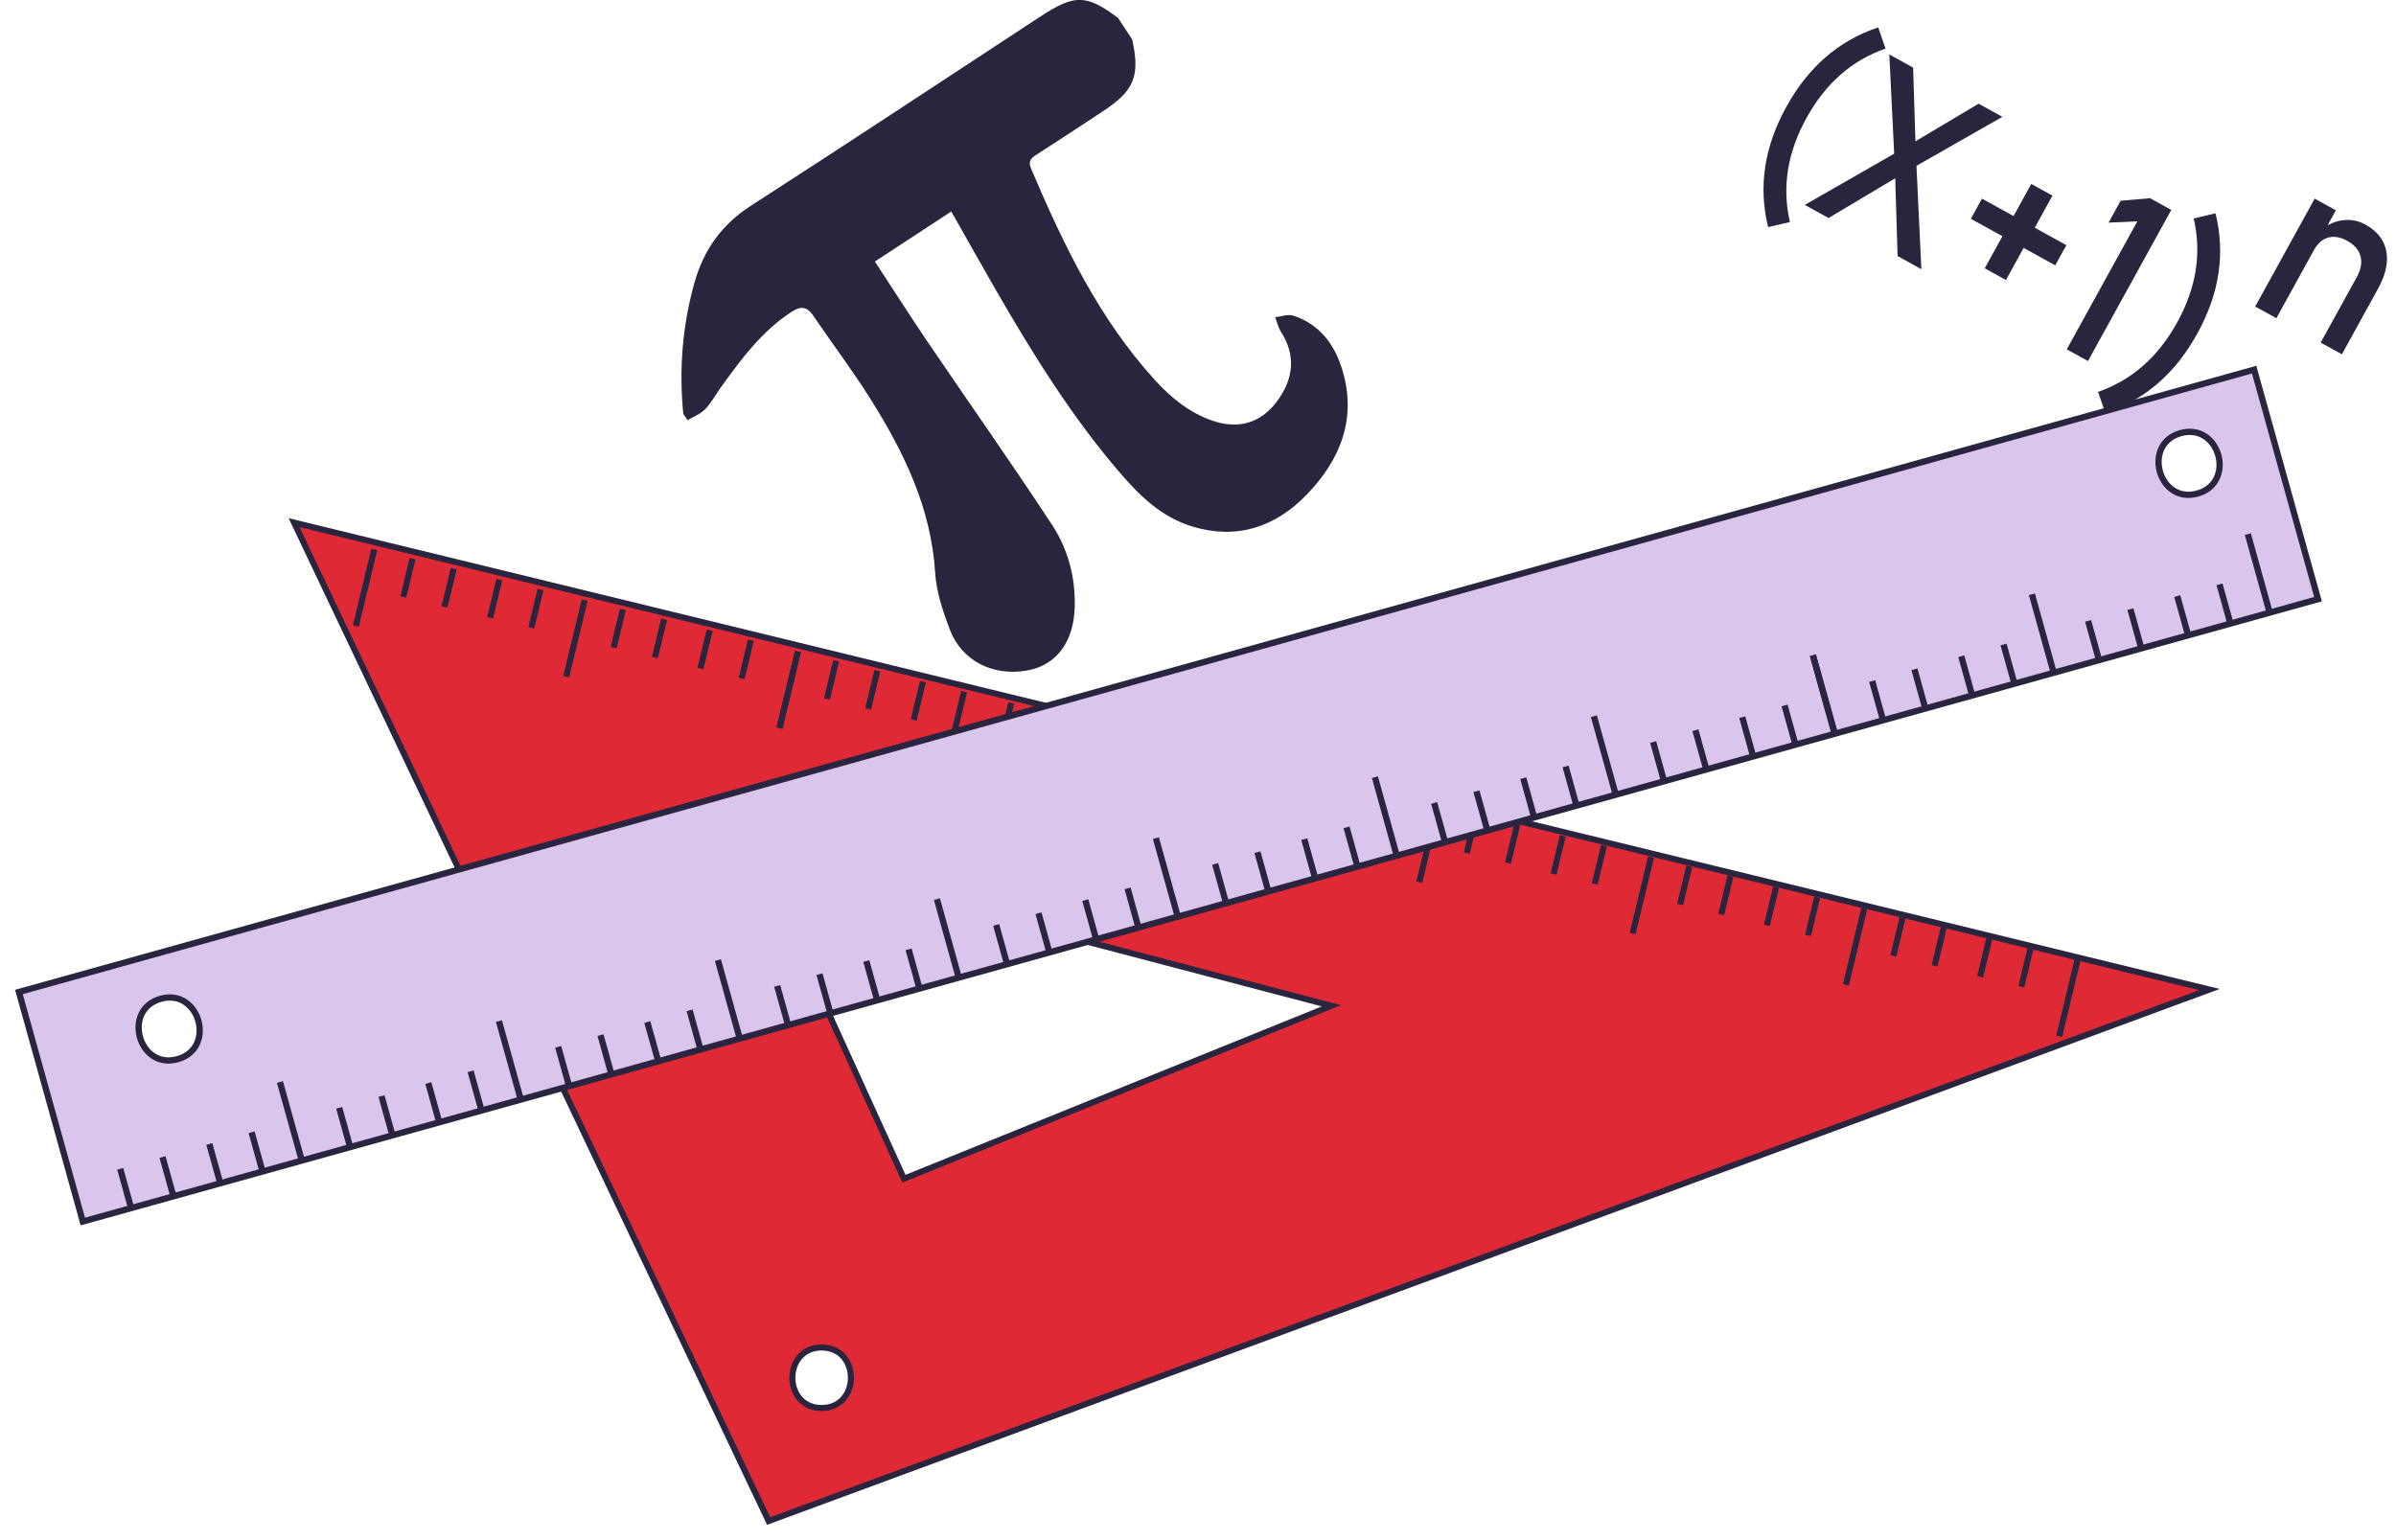 <svg width="182" height="117" viewBox="0 0 182 117" fill="none" xmlns="http://www.w3.org/2000/svg">
<g clip-path="url(#clip0_1746_10773)">
<path d="M22.338 39.703L58.385 115.549L167.825 75.173L22.338 39.703ZM62.413 106.962C59.448 106.962 59.448 102.365 62.413 102.365C65.377 102.365 65.377 106.962 62.413 106.962ZM57.455 64.937L101.128 76.407L68.664 89.544L57.455 64.937Z" fill="#DF2935"/>
<path d="M22.338 39.703L58.385 115.549L167.825 75.173L22.338 39.703ZM62.413 106.962C59.448 106.962 59.448 102.365 62.413 102.365C65.377 102.365 65.377 106.962 62.413 106.962ZM57.455 64.937L101.128 76.407L68.664 89.544L57.455 64.937Z" stroke="#2A253E" stroke-width="0.46" stroke-miterlimit="10"/>
<path d="M156.414 78.725L157.813 72.915" stroke="#2A253E" stroke-width="0.46" stroke-miterlimit="10"/>
<path d="M140.213 74.82L141.611 69.012" stroke="#2A253E" stroke-width="0.46" stroke-miterlimit="10"/>
<path d="M153.537 74.959L154.236 72.053" stroke="#2A253E" stroke-width="0.46" stroke-miterlimit="10"/>
<path d="M150.41 74.205L151.109 71.3" stroke="#2A253E" stroke-width="0.46" stroke-miterlimit="10"/>
<path d="M146.947 73.371L147.646 70.466" stroke="#2A253E" stroke-width="0.46" stroke-miterlimit="10"/>
<path d="M143.818 72.617L144.517 69.711" stroke="#2A253E" stroke-width="0.46" stroke-miterlimit="10"/>
<path d="M124.012 70.919L125.412 65.108" stroke="#2A253E" stroke-width="0.46" stroke-miterlimit="10"/>
<path d="M137.338 71.056L138.037 68.151" stroke="#2A253E" stroke-width="0.46" stroke-miterlimit="10"/>
<path d="M134.209 70.302L134.908 67.397" stroke="#2A253E" stroke-width="0.46" stroke-miterlimit="10"/>
<path d="M130.744 69.467L131.445 66.562" stroke="#2A253E" stroke-width="0.46" stroke-miterlimit="10"/>
<path d="M127.617 68.713L128.317 65.809" stroke="#2A253E" stroke-width="0.46" stroke-miterlimit="10"/>
<path d="M107.811 67.015L109.21 61.205" stroke="#2A253E" stroke-width="0.46" stroke-miterlimit="10"/>
<path d="M121.137 67.152L121.835 64.247" stroke="#2A253E" stroke-width="0.46" stroke-miterlimit="10"/>
<path d="M118.008 66.398L118.707 63.494" stroke="#2A253E" stroke-width="0.46" stroke-miterlimit="10"/>
<path d="M114.545 65.564L115.244 62.66" stroke="#2A253E" stroke-width="0.46" stroke-miterlimit="10"/>
<path d="M111.416 64.811L112.116 61.906" stroke="#2A253E" stroke-width="0.46" stroke-miterlimit="10"/>
<path d="M91.611 63.112L93.011 57.301" stroke="#2A253E" stroke-width="0.46" stroke-miterlimit="10"/>
<path d="M104.936 63.249L105.635 60.344" stroke="#2A253E" stroke-width="0.46" stroke-miterlimit="10"/>
<path d="M101.809 62.496L102.507 59.59" stroke="#2A253E" stroke-width="0.46" stroke-miterlimit="10"/>
<path d="M98.344 61.66L99.043 58.756" stroke="#2A253E" stroke-width="0.46" stroke-miterlimit="10"/>
<path d="M95.215 60.907L95.915 58.002" stroke="#2A253E" stroke-width="0.46" stroke-miterlimit="10"/>
<path d="M75.41 59.209L76.81 53.398" stroke="#2A253E" stroke-width="0.46" stroke-miterlimit="10"/>
<path d="M88.736 59.346L89.436 56.441" stroke="#2A253E" stroke-width="0.46" stroke-miterlimit="10"/>
<path d="M85.607 58.591L86.307 55.687" stroke="#2A253E" stroke-width="0.46" stroke-miterlimit="10"/>
<path d="M82.144 57.757L82.844 54.852" stroke="#2A253E" stroke-width="0.46" stroke-miterlimit="10"/>
<path d="M79.016 57.004L79.715 54.099" stroke="#2A253E" stroke-width="0.46" stroke-miterlimit="10"/>
<path d="M59.211 55.306L60.61 49.495" stroke="#2A253E" stroke-width="0.46" stroke-miterlimit="10"/>
<path d="M72.535 55.442L73.234 52.538" stroke="#2A253E" stroke-width="0.46" stroke-miterlimit="10"/>
<path d="M69.406 54.687L70.106 51.784" stroke="#2A253E" stroke-width="0.46" stroke-miterlimit="10"/>
<path d="M65.943 53.854L66.643 50.95" stroke="#2A253E" stroke-width="0.46" stroke-miterlimit="10"/>
<path d="M62.815 53.1L63.514 50.196" stroke="#2A253E" stroke-width="0.46" stroke-miterlimit="10"/>
<path d="M59.211 55.306L60.61 49.495" stroke="#2A253E" stroke-width="0.46" stroke-miterlimit="10"/>
<path d="M43.01 51.402L44.409 45.592" stroke="#2A253E" stroke-width="0.46" stroke-miterlimit="10"/>
<path d="M56.334 51.539L57.034 48.635" stroke="#2A253E" stroke-width="0.46" stroke-miterlimit="10"/>
<path d="M53.205 50.786L53.905 47.88" stroke="#2A253E" stroke-width="0.46" stroke-miterlimit="10"/>
<path d="M49.742 49.95L50.443 47.046" stroke="#2A253E" stroke-width="0.46" stroke-miterlimit="10"/>
<path d="M46.613 49.197L47.313 46.292" stroke="#2A253E" stroke-width="0.46" stroke-miterlimit="10"/>
<path d="M27.031 47.553L28.431 41.742" stroke="#2A253E" stroke-width="0.46" stroke-miterlimit="10"/>
<path d="M40.357 47.69L41.058 44.785" stroke="#2A253E" stroke-width="0.46" stroke-miterlimit="10"/>
<path d="M37.228 46.936L37.928 44.031" stroke="#2A253E" stroke-width="0.46" stroke-miterlimit="10"/>
<path d="M33.766 46.101L34.465 43.197" stroke="#2A253E" stroke-width="0.46" stroke-miterlimit="10"/>
<path d="M30.637 45.347L31.336 42.443" stroke="#2A253E" stroke-width="0.46" stroke-miterlimit="10"/>
<path d="M1.436 75.359L6.291 92.797L176.078 45.517L171.224 28.081L1.436 75.359ZM13.488 80.464C10.529 81.288 9.251 76.699 12.21 75.874C15.169 75.051 16.447 79.64 13.488 80.464ZM166.92 37.493C163.962 38.317 162.683 33.728 165.642 32.904C168.602 32.08 169.88 36.669 166.92 37.493Z" fill="#DAC6ED"/>
<path d="M1.436 75.359L6.291 92.797L176.078 45.517L171.224 28.081L1.436 75.359ZM13.488 80.464C10.529 81.288 9.251 76.699 12.21 75.874C15.169 75.051 16.447 79.64 13.488 80.464ZM166.92 37.493C163.962 38.317 162.683 33.728 165.642 32.904C168.602 32.08 169.88 36.669 166.92 37.493Z" stroke="#2A253E" stroke-width="0.476" stroke-miterlimit="10"/>
<path d="M21.264 82.199L22.925 88.165" stroke="#2A253E" stroke-width="0.476" stroke-miterlimit="10"/>
<path d="M9.131 88.791L9.962 91.775" stroke="#2A253E" stroke-width="0.476" stroke-miterlimit="10"/>
<path d="M12.344 87.897L13.175 90.88" stroke="#2A253E" stroke-width="0.476" stroke-miterlimit="10"/>
<path d="M15.9 86.906L16.732 89.89" stroke="#2A253E" stroke-width="0.476" stroke-miterlimit="10"/>
<path d="M19.111 86.013L19.942 88.996" stroke="#2A253E" stroke-width="0.476" stroke-miterlimit="10"/>
<path d="M37.898 77.567L39.56 83.533" stroke="#2A253E" stroke-width="0.476" stroke-miterlimit="10"/>
<path d="M25.766 84.16L26.597 87.143" stroke="#2A253E" stroke-width="0.476" stroke-miterlimit="10"/>
<path d="M28.979 83.265L29.81 86.249" stroke="#2A253E" stroke-width="0.476" stroke-miterlimit="10"/>
<path d="M32.535 82.275L33.366 85.259" stroke="#2A253E" stroke-width="0.476" stroke-miterlimit="10"/>
<path d="M35.746 81.381L36.577 84.364" stroke="#2A253E" stroke-width="0.476" stroke-miterlimit="10"/>
<path d="M54.533 72.936L56.194 78.901" stroke="#2A253E" stroke-width="0.476" stroke-miterlimit="10"/>
<path d="M42.4 79.527L43.231 82.511" stroke="#2A253E" stroke-width="0.476" stroke-miterlimit="10"/>
<path d="M45.613 78.633L46.444 81.617" stroke="#2A253E" stroke-width="0.476" stroke-miterlimit="10"/>
<path d="M49.17 77.643L50.001 80.626" stroke="#2A253E" stroke-width="0.476" stroke-miterlimit="10"/>
<path d="M52.381 76.749L53.212 79.732" stroke="#2A253E" stroke-width="0.476" stroke-miterlimit="10"/>
<path d="M71.168 68.305L72.829 74.27" stroke="#2A253E" stroke-width="0.476" stroke-miterlimit="10"/>
<path d="M59.035 74.897L59.866 77.879" stroke="#2A253E" stroke-width="0.476" stroke-miterlimit="10"/>
<path d="M62.248 74.002L63.079 76.985" stroke="#2A253E" stroke-width="0.476" stroke-miterlimit="10"/>
<path d="M65.805 73.011L66.635 75.995" stroke="#2A253E" stroke-width="0.476" stroke-miterlimit="10"/>
<path d="M69.016 72.117L69.846 75.1" stroke="#2A253E" stroke-width="0.476" stroke-miterlimit="10"/>
<path d="M87.803 63.673L89.463 69.638" stroke="#2A253E" stroke-width="0.476" stroke-miterlimit="10"/>
<path d="M75.67 70.265L76.5 73.248" stroke="#2A253E" stroke-width="0.476" stroke-miterlimit="10"/>
<path d="M78.883 69.37L79.713 72.354" stroke="#2A253E" stroke-width="0.476" stroke-miterlimit="10"/>
<path d="M82.438 68.38L83.268 71.363" stroke="#2A253E" stroke-width="0.476" stroke-miterlimit="10"/>
<path d="M85.65 67.486L86.481 70.469" stroke="#2A253E" stroke-width="0.476" stroke-miterlimit="10"/>
<path d="M104.438 59.04L106.098 65.006" stroke="#2A253E" stroke-width="0.476" stroke-miterlimit="10"/>
<path d="M92.305 65.633L93.135 68.615" stroke="#2A253E" stroke-width="0.476" stroke-miterlimit="10"/>
<path d="M95.516 64.738L96.346 67.721" stroke="#2A253E" stroke-width="0.476" stroke-miterlimit="10"/>
<path d="M99.072 63.748L99.903 66.731" stroke="#2A253E" stroke-width="0.476" stroke-miterlimit="10"/>
<path d="M102.285 62.853L103.115 65.837" stroke="#2A253E" stroke-width="0.476" stroke-miterlimit="10"/>
<path d="M121.072 54.408L122.733 60.374" stroke="#2A253E" stroke-width="0.476" stroke-miterlimit="10"/>
<path d="M108.939 61.001L109.77 63.984" stroke="#2A253E" stroke-width="0.476" stroke-miterlimit="10"/>
<path d="M112.15 60.106L112.982 63.089" stroke="#2A253E" stroke-width="0.476" stroke-miterlimit="10"/>
<path d="M115.707 59.116L116.537 62.099" stroke="#2A253E" stroke-width="0.476" stroke-miterlimit="10"/>
<path d="M118.92 58.222L119.75 61.205" stroke="#2A253E" stroke-width="0.476" stroke-miterlimit="10"/>
<path d="M137.707 49.776L139.367 55.742" stroke="#2A253E" stroke-width="0.476" stroke-miterlimit="10"/>
<path d="M125.574 56.369L126.404 59.352" stroke="#2A253E" stroke-width="0.476" stroke-miterlimit="10"/>
<path d="M128.785 55.475L129.615 58.458" stroke="#2A253E" stroke-width="0.476" stroke-miterlimit="10"/>
<path d="M132.342 54.484L133.172 57.467" stroke="#2A253E" stroke-width="0.476" stroke-miterlimit="10"/>
<path d="M135.555 53.589L136.385 56.572" stroke="#2A253E" stroke-width="0.476" stroke-miterlimit="10"/>
<path d="M137.707 49.776L139.367 55.742" stroke="#2A253E" stroke-width="0.476" stroke-miterlimit="10"/>
<path d="M154.342 45.145L156.002 51.111" stroke="#2A253E" stroke-width="0.476" stroke-miterlimit="10"/>
<path d="M142.209 51.737L143.039 54.72" stroke="#2A253E" stroke-width="0.476" stroke-miterlimit="10"/>
<path d="M145.42 50.842L146.25 53.825" stroke="#2A253E" stroke-width="0.476" stroke-miterlimit="10"/>
<path d="M148.977 49.852L149.807 52.835" stroke="#2A253E" stroke-width="0.476" stroke-miterlimit="10"/>
<path d="M152.189 48.958L153.02 51.941" stroke="#2A253E" stroke-width="0.476" stroke-miterlimit="10"/>
<path d="M170.746 40.576L172.406 46.542" stroke="#2A253E" stroke-width="0.476" stroke-miterlimit="10"/>
<path d="M158.613 47.169L159.444 50.152" stroke="#2A253E" stroke-width="0.476" stroke-miterlimit="10"/>
<path d="M161.826 46.274L162.656 49.257" stroke="#2A253E" stroke-width="0.476" stroke-miterlimit="10"/>
<path d="M165.383 45.284L166.213 48.267" stroke="#2A253E" stroke-width="0.476" stroke-miterlimit="10"/>
<path d="M168.594 44.39L169.424 47.373" stroke="#2A253E" stroke-width="0.476" stroke-miterlimit="10"/>
<path d="M134.085 12.679C134.314 11.162 134.848 9.642 135.686 8.122C136.525 6.601 137.525 5.338 138.685 4.334C139.847 3.33 141.175 2.579 142.671 2.08L143.224 3.692C141.942 4.138 140.802 4.799 139.803 5.676C138.805 6.554 137.943 7.65 137.218 8.966C136.493 10.282 136.026 11.596 135.817 12.908C135.608 14.22 135.656 15.54 135.96 16.868L134.306 17.254C133.93 15.721 133.856 14.197 134.085 12.679Z" fill="#2A253E"/>
<path d="M144.701 11.207L150.295 7.877L152.102 8.874L144.88 12.994L138.898 16.562L137.09 15.565L144.701 11.207ZM143.937 12.762L143.91 12.233L143.513 4.139L145.321 5.136L145.515 11.337L145.541 11.907L145.948 20.449L144.14 19.452L143.937 12.762Z" fill="#2A253E"/>
<path d="M156.96 18.624L156.115 20.156L149.705 16.622L150.55 15.09L156.96 18.624ZM152.371 21.272L150.76 20.384L154.294 13.974L155.905 14.861L152.371 21.272Z" fill="#2A253E"/>
<path d="M158.603 27.426L156.992 26.538L162.354 16.812L160.167 16.913L161.086 15.247L163.321 15.059L164.931 15.947L158.603 27.426Z" fill="#2A253E"/>
<path d="M159.369 29.773C160.654 29.321 161.796 28.657 162.794 27.78C163.793 26.903 164.654 25.806 165.379 24.491C166.105 23.175 166.572 21.861 166.781 20.548C166.99 19.236 166.94 17.918 166.633 16.596L168.29 16.203C168.668 17.735 168.742 19.26 168.512 20.777C168.284 22.295 167.749 23.814 166.911 25.334C166.072 26.856 165.073 28.118 163.912 29.122C162.751 30.126 161.423 30.877 159.926 31.376L159.369 29.773Z" fill="#2A253E"/>
<path d="M175.822 15.09L177.433 15.978L172.915 24.172L171.305 23.285L175.822 15.09ZM179.016 21.061C179.335 20.482 179.432 19.952 179.306 19.471C179.18 18.989 178.846 18.599 178.304 18.3C177.777 18.01 177.294 17.925 176.854 18.047C176.413 18.167 176.053 18.48 175.775 18.985L176.479 17.315C177.005 16.96 177.545 16.76 178.101 16.717C178.657 16.673 179.183 16.788 179.677 17.06C180.566 17.551 181.094 18.221 181.261 19.071C181.427 19.921 181.217 20.878 180.631 21.941L177.889 26.915L176.278 26.026L179.016 21.061Z" fill="#2A253E"/>
<path d="M86.003 3.001C86.616 5.787 86.157 6.896 83.735 8.483C82.068 9.575 80.408 10.676 78.731 11.752C78.298 12.029 78.079 12.245 78.328 12.83C80.779 18.582 83.466 24.194 87.733 28.878C88.952 30.217 90.338 31.348 92.081 31.952C94.056 32.637 95.748 32.139 96.961 30.54C98.319 28.749 98.42 26.939 97.299 25.201C97.088 24.875 97.005 24.467 96.863 24.097C97.327 24.049 97.841 23.847 98.247 23.98C100.251 24.632 101.384 26.187 101.962 28.099C103.082 31.798 101.815 34.927 99.266 37.567C96.869 40.05 93.933 41.033 90.522 39.984C88.218 39.276 86.564 37.657 85.039 35.879C81.364 31.596 78.41 26.825 75.602 21.955C74.483 20.014 73.389 18.057 72.259 16.066C70.273 17.367 68.349 18.627 66.457 19.866C67.807 21.927 69.099 23.959 70.45 25.951C73.602 30.598 76.841 35.188 79.922 39.882C81.131 41.724 81.698 43.873 81.637 46.121C81.566 48.769 80.23 50.536 78.048 50.931C75.448 51.402 73.061 50.223 72.15 47.834C71.622 46.446 71.125 44.968 71.034 43.505C70.728 38.603 68.68 34.385 66.147 30.35C64.778 28.169 63.219 26.106 61.769 23.974C61.302 23.288 60.84 23.229 60.145 23.68C57.9 25.134 56.345 27.222 54.817 29.34C54.397 29.922 54.054 30.572 53.565 31.085C53.213 31.455 52.677 31.65 52.223 31.924C52.116 31.76 52.009 31.596 51.901 31.432C51.57 28.056 51.837 24.727 52.754 21.463C53.447 18.992 54.821 17.057 57.039 15.628C64.389 10.893 71.681 6.067 78.995 1.276C81.638 -0.455 82.499 -0.443 84.929 1.362C85.287 1.908 85.645 2.455 86.003 3.001Z" fill="#2A253E"/>
</g>
<defs>
<clipPath id="clip0_1746_10773">
<rect width="181" height="116.103" fill="white" transform="translate(0.5)"/>
</clipPath>
</defs>
</svg>
